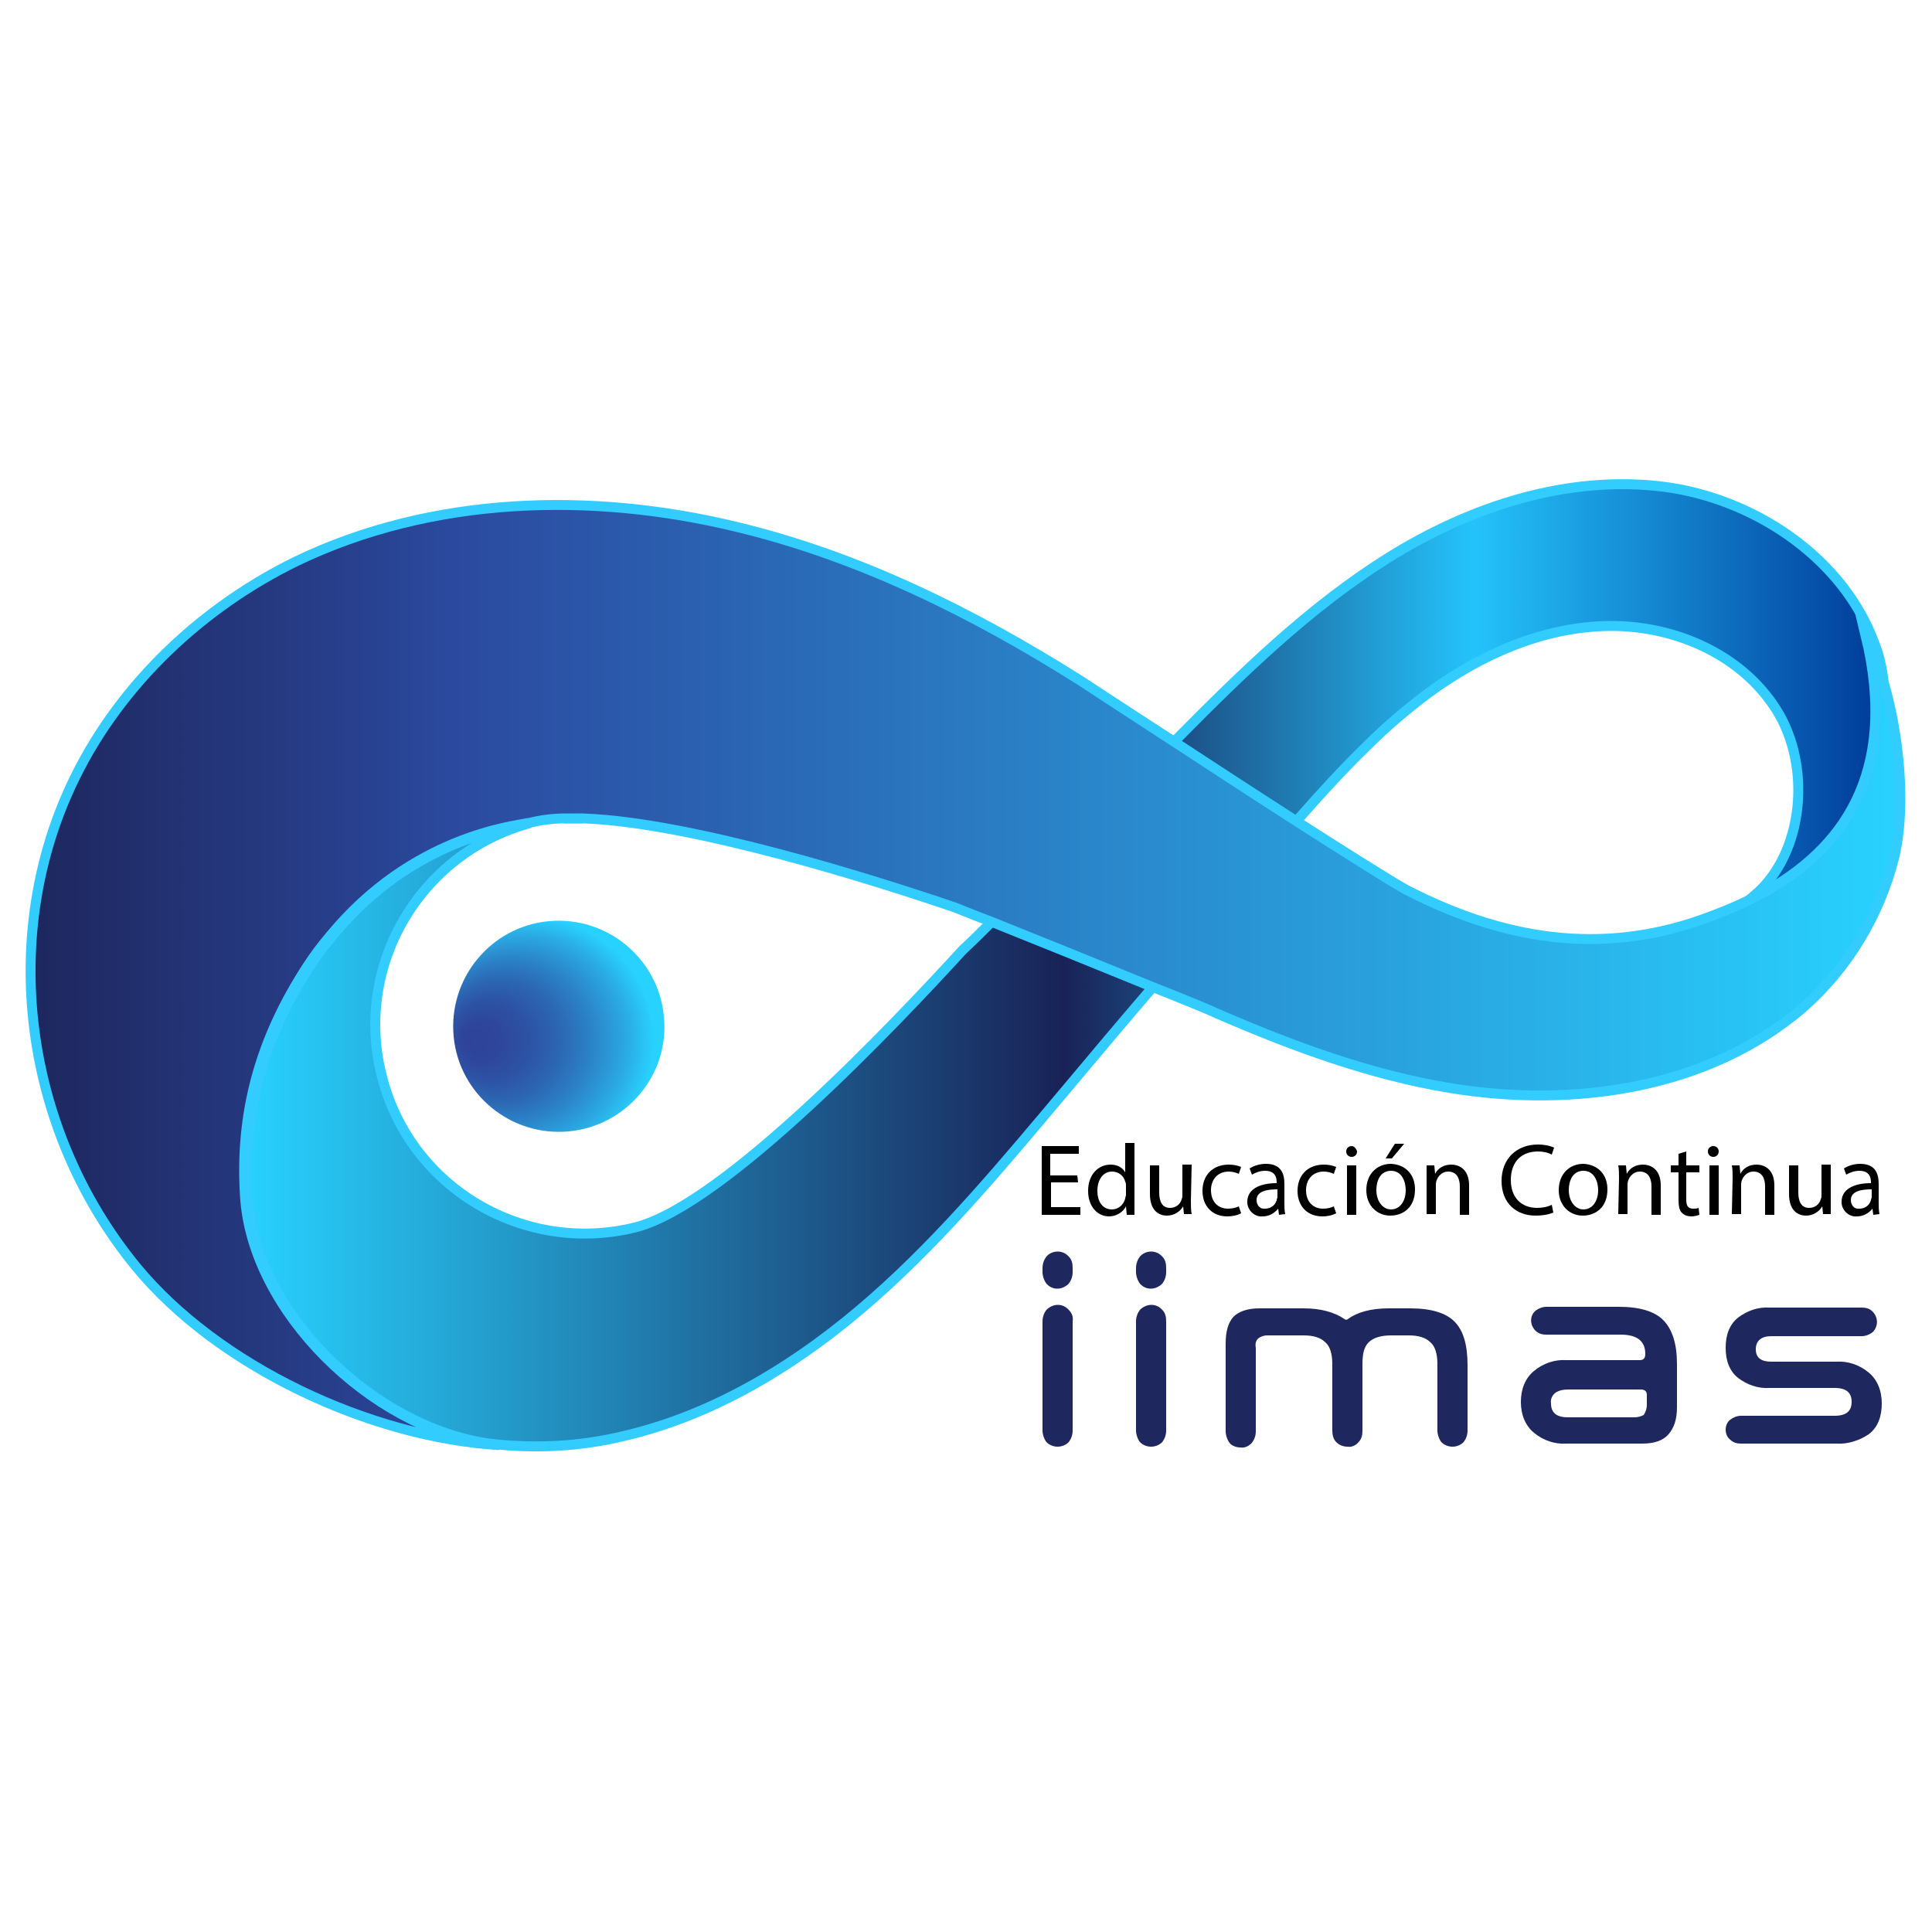 <?xml version="1.0" encoding="utf-8"?>
<!-- Generator: Adobe Illustrator 27.8.1, SVG Export Plug-In . SVG Version: 6.00 Build 0)  -->
<svg version="1.1" id="a" xmlns="http://www.w3.org/2000/svg" xmlns:xlink="http://www.w3.org/1999/xlink" x="0px" y="0px"
	 viewBox="0 0 250 250" style="enable-background:new 0 0 250 250;" xml:space="preserve">
<style type="text/css">
	.st0{fill:url(#SVGID_1_);stroke:#33CCFF;stroke-width:1.29;stroke-miterlimit:10;}
	.st1{fill:#1E275E;}
	
		.st2{fill:url(#SVGID_00000175323401730811254630000011502200874582645376_);stroke:#33CCFF;stroke-width:1.29;stroke-miterlimit:10;}
	
		.st3{fill:url(#SVGID_00000161592823183274259820000010842109728799808915_);stroke:#33CCFF;stroke-width:1.28;stroke-miterlimit:10;}
	.st4{fill:url(#SVGID_00000060727068209293279560000004624073048351999670_);}
</style>
<g>
	
		<linearGradient id="SVGID_1_" gradientUnits="userSpaceOnUse" x1="116.333" y1="-10.229" x2="328.4" y2="-10.229" gradientTransform="matrix(1 0 0 -1 -84.73 114.69)">
		<stop  offset="0" style="stop-color:#28D2FF"/>
		<stop  offset="0.5" style="stop-color:#192257"/>
		<stop  offset="0.75" style="stop-color:#24C3FB"/>
		<stop  offset="1" style="stop-color:#003A99"/>
	</linearGradient>
	<path class="st0" d="M228.5,115.5L228.5,115.5c-0.5,0.2-1,0.3-1.5,0.4c6.5-5.5,7.4-16.8,2.9-24s-13.2-11-21.7-10.9
		c-8.5,0.1-16.6,3.7-23.4,8.7c-2.8,2.1-5.5,4.4-7.9,6.8c-3.1,3-6.1,6.3-9,9.6l-0.5,0.6l-0.7,0.8c-5.8,6.6-11.6,13.2-17.3,19.9
		l-0.2,0.3c-3.7,4.3-7.4,8.7-11,13c-8,9.5-15.9,19.1-25.2,27.3s-20.2,15-32.2,17.8c-5.7,1.4-11.7,1.7-17.5,1
		c-15-2.1-30.4-17-31.3-32c-0.6-10.7,1.9-20.4,8.1-29.8c0.9-1.4,1.9-2.7,3-4c10.5-12.8,23.6-14,25.5-14.5
		c-14.4,3.9-23,18.7-19.1,33.1c3.8,14.3,18.5,22.8,32.8,19.2c11.5-3,33.6-26.4,42.3-35.9c1.3-1.2,2.6-2.5,3.8-3.7l0.4-0.4
		c7.4-7.3,14.8-14.5,22.3-22l1-1l0.1-0.1c8.5-8.6,17.2-17.1,27.4-23.5c10.7-6.7,23.3-10.8,35.8-9.2c11.3,1.5,22.3,8.7,26.7,19.1l0,0
		c0.4,1,0.8,2,1.1,3.1C246.1,96.9,239.7,111.7,228.5,115.5z"/>
	<path d="M139.5,153h-3.5v3.2h3.8v1h-5v-8.9h4.8v1h-3.7v2.8h3.5L139.5,153z"/>
	<path d="M146.8,147.8v7.7c0,0.6,0,1.2,0,1.7h-1l-0.1-1.1h0c-0.4,0.8-1.3,1.3-2.2,1.3c-1.5,0-2.7-1.3-2.7-3.3c0-2.1,1.3-3.4,2.9-3.4
		c0.8,0,1.5,0.3,1.9,1h0v-3.8H146.8z M145.7,153.4c0-0.2,0-0.3-0.1-0.5c-0.2-0.8-0.9-1.3-1.7-1.3c-1.2,0-1.9,1.1-1.9,2.5
		c0,1.3,0.6,2.4,1.9,2.4c0.8,0,1.5-0.6,1.7-1.4c0-0.2,0.1-0.3,0.1-0.5L145.7,153.4z"/>
	<path d="M154.1,155.4c0,0.7,0,1.2,0.1,1.7h-1l-0.1-1h0c-0.4,0.7-1.2,1.2-2.1,1.2c-1,0-2.2-0.6-2.2-2.8v-3.7h1.2v3.5
		c0,1.2,0.4,2,1.4,2c0.7,0,1.3-0.4,1.5-1.1c0.1-0.2,0.1-0.4,0.1-0.6v-3.9h1.2L154.1,155.4z"/>
	<path d="M160.6,157c-0.6,0.3-1.2,0.4-1.8,0.4c-1.9,0-3.2-1.3-3.2-3.3c0-2,1.3-3.4,3.4-3.4c0.6,0,1.1,0.1,1.6,0.3l-0.3,0.9
		c-0.4-0.2-0.9-0.3-1.3-0.3c-1.5,0-2.3,1.1-2.3,2.4c0,1.5,0.9,2.4,2.2,2.4c0.5,0,1-0.1,1.4-0.3L160.6,157z"/>
	<path d="M165.5,157.2l-0.1-0.8h0c-0.5,0.6-1.2,1-2,1c-1,0.1-1.9-0.7-2-1.7c0-0.1,0-0.1,0-0.2c0-1.5,1.4-2.4,3.8-2.4V153
		c0-0.5-0.1-1.5-1.5-1.5c-0.6,0-1.2,0.2-1.7,0.5l-0.3-0.8c0.6-0.4,1.4-0.6,2.1-0.6c2,0,2.4,1.3,2.4,2.6v2.4c0,0.5,0,1,0.1,1.5
		L165.5,157.2z M165.3,153.9c-1.3,0-2.7,0.2-2.7,1.4c0,0.6,0.4,1.1,0.9,1.1c0.1,0,0.1,0,0.2,0c0.7,0,1.3-0.4,1.5-1.1
		c0-0.1,0.1-0.3,0.1-0.4L165.3,153.9z"/>
	<path d="M172.9,157c-0.6,0.3-1.2,0.4-1.8,0.4c-1.9,0-3.2-1.3-3.2-3.3c0-2,1.3-3.4,3.4-3.4c0.6,0,1.1,0.1,1.6,0.3l-0.3,0.9
		c-0.4-0.2-0.9-0.3-1.3-0.3c-1.5,0-2.3,1.1-2.3,2.4c0,1.5,0.9,2.4,2.2,2.4c0.5,0,1-0.1,1.4-0.3L172.9,157z"/>
	<path d="M175.6,149c0,0.4-0.3,0.7-0.7,0.7c-0.4,0-0.7-0.3-0.7-0.7c0-0.4,0.3-0.7,0.7-0.7c0,0,0,0,0,0
		C175.2,148.3,175.5,148.6,175.6,149C175.6,149,175.6,149,175.6,149z M174.3,157.2v-6.4h1.2v6.4H174.3z"/>
	<path d="M183.1,153.9c0,2.4-1.6,3.4-3.2,3.4c-1.7,0-3.1-1.3-3.1-3.3c0-2.1,1.4-3.4,3.2-3.4C181.9,150.7,183.1,152,183.1,153.9z
		 M178.1,154c0,1.4,0.8,2.5,1.9,2.5c1.1,0,1.9-1,1.9-2.5c0-1.1-0.5-2.5-1.9-2.5C178.6,151.5,178.1,152.8,178.1,154z M181.7,148
		l-1.6,1.9h-0.8l1.2-1.9H181.7z"/>
	<path d="M184.6,152.5c0-0.7,0-1.2,0-1.7h1l0.1,1.1h0c0.4-0.8,1.2-1.2,2.1-1.2c0.9,0,2.3,0.5,2.3,2.7v3.8h-1.2v-3.7
		c0-1-0.4-1.9-1.5-1.9c-0.9,0-1.6,0.8-1.6,1.7v3.8h-1.2L184.6,152.5z"/>
	<path d="M201,156.9c-0.7,0.3-1.5,0.4-2.3,0.4c-2.5,0-4.4-1.6-4.4-4.5c0-2.8,1.9-4.7,4.7-4.7c0.7,0,1.4,0.1,2.1,0.4l-0.3,0.9
		c-0.6-0.3-1.2-0.4-1.8-0.4c-2.1,0-3.5,1.3-3.5,3.7c0,2.2,1.3,3.6,3.4,3.6c0.6,0,1.3-0.1,1.9-0.4L201,156.9z"/>
	<path d="M208,153.9c0,2.4-1.6,3.4-3.2,3.4c-1.7,0-3.1-1.3-3.1-3.3c0-2.1,1.4-3.4,3.2-3.4C206.8,150.7,208,152,208,153.9z M203,154
		c0,1.4,0.8,2.5,1.9,2.5c1.1,0,1.9-1,1.9-2.5c0-1.1-0.5-2.5-1.9-2.5C203.5,151.5,203,152.8,203,154L203,154z"/>
	<path d="M209.5,152.5c0-0.7,0-1.2-0.1-1.7h1l0.1,1.1h0c0.4-0.8,1.2-1.2,2.1-1.2c0.9,0,2.3,0.5,2.3,2.7v3.8h-1.2v-3.7
		c0-1-0.4-1.9-1.5-1.9c-0.9,0-1.6,0.8-1.6,1.7v3.8h-1.2L209.5,152.5z"/>
	<path d="M218.2,149v1.8h1.7v0.9h-1.7v3.5c0,0.8,0.2,1.2,0.9,1.2c0.2,0,0.5,0,0.7-0.1l0.1,0.9c-0.3,0.1-0.7,0.2-1,0.2
		c-0.5,0-0.9-0.1-1.3-0.5c-0.3-0.3-0.4-0.9-0.4-1.7v-3.5h-1v-0.9h1v-1.5L218.2,149z"/>
	<path d="M222.4,149c0,0.4-0.3,0.7-0.7,0.7c-0.4,0-0.7-0.3-0.7-0.7c0-0.4,0.3-0.7,0.7-0.7c0,0,0,0,0,0
		C222.1,148.3,222.4,148.6,222.4,149C222.4,149,222.4,149,222.4,149z M221.2,157.2v-6.4h1.2v6.4H221.2z"/>
	<path d="M224.2,152.5c0-0.7,0-1.2-0.1-1.7h1l0.1,1.1h0c0.4-0.8,1.2-1.2,2.1-1.2c0.9,0,2.3,0.5,2.3,2.7v3.8h-1.2v-3.7
		c0-1-0.4-1.9-1.5-1.9c-0.9,0-1.6,0.8-1.6,1.7v3.8h-1.2L224.2,152.5z"/>
	<path d="M236.9,155.4c0,0.7,0,1.2,0,1.7h-1l-0.1-1h0c-0.4,0.7-1.2,1.2-2.1,1.2c-1,0-2.2-0.6-2.2-2.8v-3.7h1.2v3.5
		c0,1.2,0.4,2,1.4,2c0.7,0,1.3-0.4,1.5-1.1c0.1-0.2,0.1-0.4,0.1-0.6v-3.9h1.2L236.9,155.4z"/>
	<path d="M242.4,157.2l-0.1-0.8h0c-0.5,0.6-1.2,1-2,1c-1,0.1-1.9-0.7-2-1.7c0-0.1,0-0.1,0-0.2c0-1.5,1.4-2.4,3.8-2.4V153
		c0-0.5-0.1-1.5-1.5-1.5c-0.6,0-1.2,0.2-1.7,0.5l-0.3-0.8c0.6-0.4,1.4-0.6,2.1-0.6c2,0,2.4,1.3,2.4,2.6v2.4c0,0.5,0,1,0.1,1.5
		L242.4,157.2z M242.2,153.9c-1.3,0-2.7,0.2-2.7,1.4c0,0.6,0.4,1.1,0.9,1.1c0.1,0,0.1,0,0.2,0c0.7,0,1.3-0.4,1.5-1.1
		c0-0.1,0.1-0.3,0.1-0.4L242.2,153.9z"/>
	<path class="st1" d="M138.8,164.1v0.5c0,0.6-0.2,1.1-0.5,1.5c-0.8,0.8-2,0.9-2.8,0.1c0,0-0.1-0.1-0.1-0.1c-0.3-0.4-0.5-1-0.5-1.5
		v-0.5c0-0.6,0.2-1.1,0.5-1.5c0.7-0.8,2-0.9,2.8-0.1c0,0,0.1,0.1,0.1,0.1C138.7,163,138.8,163.5,138.8,164.1z M138.8,171v14.1
		c0,0.6-0.2,1.1-0.5,1.5c-0.8,0.8-2.1,0.8-2.9,0c0,0,0,0,0,0c-0.3-0.4-0.5-1-0.5-1.5V171c0-0.6,0.2-1.1,0.5-1.5
		c0.8-0.8,2-0.9,2.8-0.1c0,0,0.1,0.1,0.1,0.1C138.7,169.9,138.9,170.4,138.8,171L138.8,171z"/>
	<path class="st1" d="M150.9,164.1v0.5c0,0.6-0.2,1.1-0.5,1.5c-0.8,0.8-2,0.9-2.8,0.1c0,0-0.1-0.1-0.1-0.1c-0.3-0.4-0.5-1-0.5-1.5
		v-0.5c0-0.6,0.2-1.1,0.5-1.5c0.7-0.8,2-0.9,2.8-0.1c0,0,0.1,0.1,0.1,0.1C150.8,163,150.9,163.5,150.9,164.1z M150.9,171v14.1
		c0,0.6-0.2,1.1-0.5,1.5c-0.8,0.8-2.1,0.8-2.9,0c0,0,0,0,0,0c-0.3-0.4-0.5-1-0.5-1.5V171c0-0.6,0.2-1.1,0.5-1.5
		c0.8-0.8,2-0.9,2.8-0.1c0,0,0.1,0.1,0.1,0.1C150.8,169.9,150.9,170.4,150.9,171L150.9,171z"/>
	<path class="st1" d="M176.3,176.5v8.6c0,0.6-0.1,1.1-0.5,1.5c-0.3,0.4-0.9,0.7-1.4,0.6c-0.6,0-1.1-0.2-1.5-0.6
		c-0.4-0.4-0.5-1-0.5-1.5v-8.6c0-1.3-0.3-2.3-0.9-2.8c-0.6-0.6-1.5-0.9-2.8-0.9H164c-0.4,0-0.8,0.1-1.2,0.4
		c-0.3,0.3-0.4,0.7-0.3,1.2v10.8c0,0.6-0.2,1.1-0.5,1.5c-0.4,0.4-0.9,0.7-1.5,0.6c-0.5,0-1.1-0.2-1.4-0.6c-0.3-0.4-0.5-1-0.5-1.5
		v-11.3c0-1.6,0.3-2.7,1-3.5c0.7-0.7,1.8-1.1,3.4-1.1h5.7c2.2,0,4,0.5,5.3,1.4c0.1,0.1,0.3,0.1,0.4,0c1.2-0.9,3-1.4,5.3-1.4h2.8
		c2.7,0,4.6,0.6,5.7,1.7c1.2,1.2,1.7,3.1,1.7,5.7v8.4c0,0.6-0.2,1.1-0.5,1.5c-0.8,0.8-2.1,0.8-2.9,0c0,0,0,0,0,0
		c-0.3-0.4-0.5-1-0.5-1.5v-8.6c0-1.3-0.3-2.3-0.9-2.8c-0.6-0.6-1.5-0.9-2.8-0.9H180c-1.3,0-2.3,0.3-2.9,0.9
		C176.5,174.3,176.3,175.2,176.3,176.5z"/>
	<path class="st1" d="M212.5,186.8h-9.8c-1.5,0.1-3-0.4-4.2-1.4c-1.1-0.9-1.7-2.3-1.7-4c0-1.7,0.6-3.1,1.7-4c1.2-1,2.7-1.5,4.2-1.4
		h9.5c0.5,0,0.7-0.3,0.7-0.8c0-1.7-1.1-2.5-3.2-2.5h-9.6c-0.5,0-1-0.1-1.4-0.5c-0.7-0.7-0.8-1.8-0.1-2.5c0,0,0.1-0.1,0.1-0.1
		c0.4-0.3,0.9-0.5,1.4-0.5h9.4c2.7,0,4.6,0.6,5.7,1.7c1.2,1.2,1.8,3.1,1.8,5.7v5.6c0,1.6-0.4,2.7-1.1,3.5S214.1,186.8,212.5,186.8z
		 M213.1,181.8v-1.3c0-0.5-0.3-0.7-0.8-0.7h-9.4c-0.6,0-1.1,0.1-1.6,0.4c-0.4,0.3-0.7,0.8-0.6,1.4c0,1.2,0.7,1.8,2.2,1.8h8.6
		c0.4,0,0.8-0.1,1.2-0.3C213,182.6,213.1,182.2,213.1,181.8L213.1,181.8z"/>
	<path class="st1" d="M237.6,186.8h-12.3c-0.5,0-1-0.1-1.4-0.5c-0.4-0.3-0.6-0.8-0.6-1.3c0-0.5,0.2-1,0.6-1.3
		c0.4-0.3,0.9-0.5,1.4-0.5h12.1c1.5,0,2.2-0.6,2.2-1.8s-0.7-1.8-2.2-1.8H229c-1.5,0.1-2.9-0.4-4.1-1.3c-1.1-0.9-1.6-2.2-1.6-3.9
		c0-1.7,0.5-3,1.6-3.9c1.2-0.9,2.6-1.4,4.1-1.3h11.9c0.5,0,1,0.1,1.4,0.5c0.7,0.7,0.8,1.8,0.1,2.6c0,0,0,0-0.1,0.1
		c-0.4,0.3-0.9,0.5-1.4,0.5h-11.7c-1.3,0-2,0.6-2,1.7c0,1.1,0.7,1.6,2,1.6h8.4c1.5-0.1,3,0.4,4.2,1.4c1.1,0.9,1.7,2.3,1.7,4
		c0,1.7-0.5,3.1-1.7,4C240.6,186.4,239.1,186.9,237.6,186.8z"/>
	
		<linearGradient id="SVGID_00000053514449191333326610000007429647344054989199_" gradientUnits="userSpaceOnUse" x1="157.806" y1="8.993" x2="160.762" y2="8.993" gradientTransform="matrix(1 0 0 -1 -84.73 114.69)">
		<stop  offset="0" style="stop-color:#28D2FF"/>
		<stop  offset="0.5" style="stop-color:#192257"/>
		<stop  offset="0.75" style="stop-color:#24C3FB"/>
		<stop  offset="1" style="stop-color:#003A99"/>
	</linearGradient>
	
		<path style="fill:url(#SVGID_00000053514449191333326610000007429647344054989199_);stroke:#33CCFF;stroke-width:1.29;stroke-miterlimit:10;" d="
		M76,105.4l-0.8,0.5c-0.8,0-1.5,0-2.2,0C74.1,105.7,75.1,105.5,76,105.4z"/>
	
		<linearGradient id="SVGID_00000027603417897539966960000016880342322346163868_" gradientUnits="userSpaceOnUse" x1="88.8" y1="-11.438" x2="330.66" y2="-11.438" gradientTransform="matrix(1 0 0 -1 -84.73 114.69)">
		<stop  offset="0" style="stop-color:#1E275E"/>
		<stop  offset="0.14" style="stop-color:#263B84"/>
		<stop  offset="0.23" style="stop-color:#2B4AA0"/>
		<stop  offset="1" style="stop-color:#28D2FF"/>
	</linearGradient>
	
		<path style="fill:url(#SVGID_00000027603417897539966960000016880342322346163868_);stroke:#33CCFF;stroke-width:1.28;stroke-miterlimit:10;" d="
		M245.1,111c-1.9,7.5-6,14.3-11.8,19.4c-12.2,10.5-29.7,13-45.6,10.4c-10.4-1.7-20.4-5.4-30.1-9.6c-0.8-0.4-4.2-1.8-8.5-3.5
		c-6.6-2.7-15.5-6.3-21-8.5c-2.7-1-4.5-1.8-4.9-1.9c-10-3.4-33.6-10.9-47.8-11.4c-0.8,0-1.5,0-2.2,0c-1.6,0-3.2,0.2-4.8,0.6l-0.1,0
		c-1.8,0.4-14.9,1.7-25.5,14.5c-1.1,1.3-2.1,2.6-3,4c-6.2,9.5-8.8,19.1-8.1,29.8c0.9,14.9,16.4,29.9,31.3,32
		c0.5,0.1,1.1,0.1,1.6,0.2c-16.7-1-36.4-10.2-47-23.1c-14.5-17.7-18-43-7.8-63.5c6-12.1,16.5-21.9,28.6-27.8c17.5-8.4,38.1-9,57-4.4
		c15.8,3.8,30.5,11.1,44.3,19.8c0.9,0.6,5.8,3.8,11.8,7.7c4.9,3.2,10.7,7,16,10.4c6.7,4.3,12.6,8,14.4,9c13.9,7.2,26.7,8.3,39.4,3.5
		c2.4-0.9,4.7-1.9,6.9-3.1l0,0c9.9-5.5,17.6-15.1,13.2-33.3l0,0C245.2,89.6,247.1,102.8,245.1,111z"/>
	
		<radialGradient id="SVGID_00000049203619442370342120000000736957309577645466_" cx="155.096" cy="-19.945" r="19.579" fx="145.528" fy="-19.945" gradientTransform="matrix(1 0 0 -1 -84.73 114.69)" gradientUnits="userSpaceOnUse">
		<stop  offset="0" style="stop-color:#2E4299"/>
		<stop  offset="0.13" style="stop-color:#2E469C"/>
		<stop  offset="0.27" style="stop-color:#2D53A5"/>
		<stop  offset="0.41" style="stop-color:#2C68B4"/>
		<stop  offset="0.55" style="stop-color:#2B85C9"/>
		<stop  offset="0.7" style="stop-color:#2AABE3"/>
		<stop  offset="0.82" style="stop-color:#28D2FF"/>
	</radialGradient>
	<path style="fill:url(#SVGID_00000049203619442370342120000000736957309577645466_);" d="M73.6,146.4c-7.5,0.7-14.2-4.8-14.9-12.3
		c-0.7-7.5,4.8-14.2,12.3-14.9c7.5-0.7,14.2,4.8,14.9,12.3C86.7,139,81.1,145.7,73.6,146.4C73.6,146.4,73.6,146.4,73.6,146.4z"/>
</g>
</svg>
